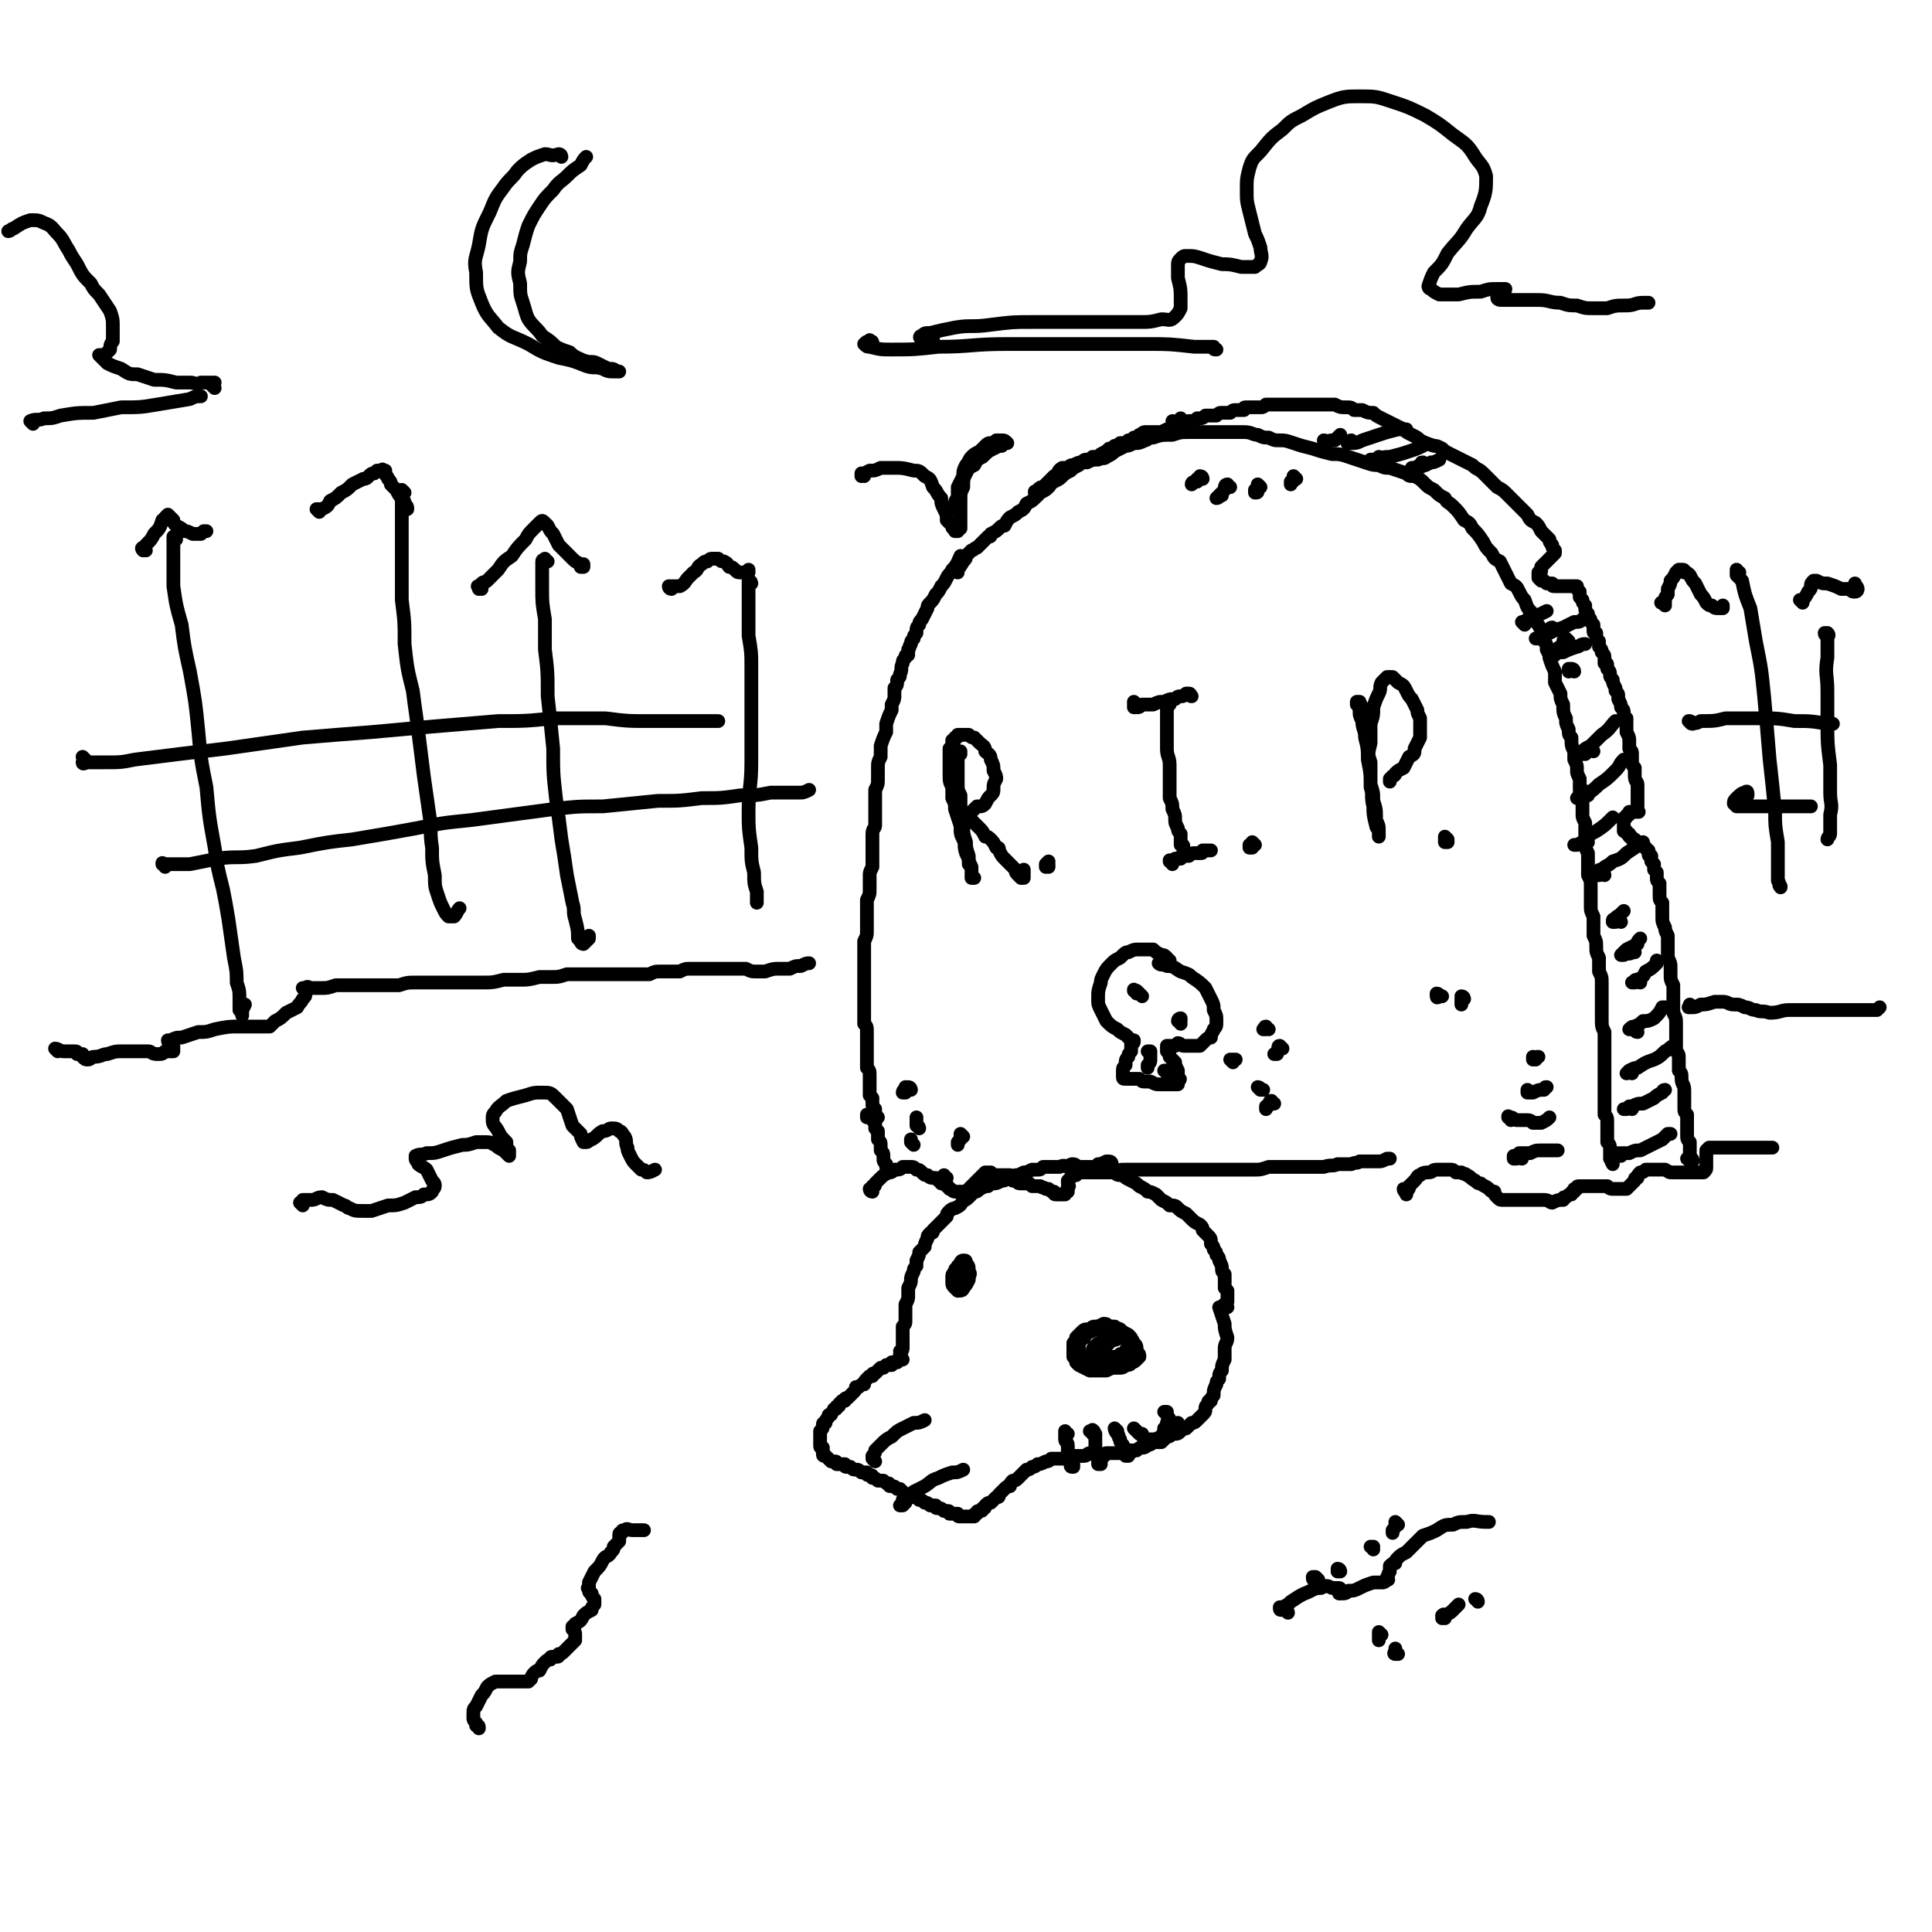 <svg viewBox='0 0 702 702' version='1.1' xmlns='http://www.w3.org/2000/svg' xmlns:xlink='http://www.w3.org/1999/xlink'><g fill='none' stroke='#000000' stroke-width='5' stroke-linecap='round' stroke-linejoin='round'><path d='M319,406c0,0 0,0 -1,-1 0,0 1,1 1,1 0,0 0,0 0,0 0,0 0,0 0,0 0,0 -1,0 -1,0 0,-1 1,0 1,0 0,0 0,0 0,0 0,0 0,0 0,0 0,0 0,0 0,0 -1,-1 -1,-1 -1,-1 0,0 0,0 0,-1 0,-1 0,-1 0,-1 -1,-1 -1,-1 -1,-2 0,-1 0,-1 0,-2 -1,-1 -1,-1 -1,-1 0,-1 0,-1 0,-2 0,-1 0,-1 0,-3 0,-1 0,-1 0,-2 0,-2 0,-2 -1,-3 0,-2 0,-2 0,-3 0,-2 0,-2 0,-4 0,-1 0,-1 0,-3 0,-1 0,-1 0,-3 0,-2 0,-2 -1,-3 0,-2 0,-2 0,-3 0,-2 0,-2 0,-4 0,-2 0,-2 0,-3 0,-2 0,-2 0,-4 0,-1 0,-1 0,-3 0,-1 0,-1 0,-3 0,-2 0,-2 0,-3 0,-2 0,-2 0,-4 0,-2 0,-2 0,-3 1,-2 1,-2 1,-4 0,-2 0,-2 0,-3 0,-2 0,-2 0,-4 0,-2 0,-2 0,-4 1,-2 1,-2 1,-4 0,-2 0,-2 0,-5 0,-1 0,-1 1,-3 0,-2 0,-2 0,-4 0,-2 0,-2 0,-4 0,-2 0,-2 0,-4 0,-2 1,-2 1,-3 0,-3 0,-3 0,-5 0,-2 0,-2 0,-4 0,-2 0,-2 0,-4 1,-2 1,-2 1,-4 0,-2 0,-2 0,-4 0,-2 0,-2 1,-4 0,-2 0,-2 0,-4 1,-3 1,-3 2,-5 0,-2 0,-2 0,-3 1,-3 1,-3 2,-5 0,-1 0,-1 0,-2 1,-2 1,-2 1,-3 0,-2 0,-2 0,-3 1,-1 1,-1 1,-3 1,-1 1,-1 1,-2 1,-2 0,-2 1,-4 0,-1 0,-1 1,-2 0,-1 0,-1 1,-1 0,-1 0,-1 0,-2 1,-1 0,-1 1,-2 0,-1 0,-1 1,-2 0,-1 0,-1 1,-2 0,-2 0,-2 1,-3 0,-1 0,-1 1,-2 1,-2 1,-2 2,-4 0,-1 0,-1 1,-2 1,-1 1,-1 2,-3 1,-1 1,-1 2,-3 1,-1 1,-1 2,-3 1,-2 1,-1 2,-3 2,-2 2,-3 3,-5 '/><path d='M348,208c0,0 0,-1 -1,-1 0,0 1,0 1,1 0,0 0,0 0,0 0,0 0,0 0,0 0,0 0,0 0,0 0,0 0,0 0,0 0,-1 0,-1 0,-1 0,0 0,0 0,0 0,0 0,0 0,-1 1,0 1,0 1,-1 1,0 0,0 1,-1 1,-1 1,-1 1,-2 1,-1 1,-1 2,-2 1,0 1,-1 2,-1 1,-1 1,-1 2,-2 1,-1 1,-1 2,-2 1,0 1,0 1,-1 2,-1 2,-1 3,-2 1,-1 1,-1 2,-1 1,-2 1,-2 2,-3 2,-1 2,-1 3,-2 2,-1 2,-1 3,-3 2,-1 2,-1 3,-2 1,-1 1,-1 2,-2 2,-1 2,-1 3,-2 1,-1 1,-2 2,-2 2,-1 2,-1 3,-2 1,-1 1,-1 3,-2 1,-1 1,-1 3,-2 1,-1 1,-1 3,-1 2,-1 2,-1 4,-1 2,-1 2,0 3,-1 2,-1 2,-1 3,-2 2,-1 2,-1 4,-2 1,0 1,0 3,-1 2,0 2,0 4,-1 1,0 1,-1 3,-1 3,-1 3,-1 7,-1 3,-1 3,-1 6,-1 4,0 4,0 8,0 3,0 3,0 7,0 2,0 3,0 5,0 3,0 3,1 5,1 2,1 2,1 4,1 2,1 2,1 4,1 2,0 2,0 5,1 3,1 3,1 7,2 3,1 3,1 7,2 3,0 3,0 6,1 3,1 3,1 6,2 3,1 3,1 5,1 2,1 2,1 4,1 3,1 3,1 6,2 1,1 1,1 3,1 2,1 2,1 4,3 1,1 1,1 3,2 2,2 2,2 4,3 1,2 1,1 3,3 2,2 2,2 4,5 2,1 2,1 3,3 2,2 2,2 4,5 1,2 1,2 3,4 1,2 1,2 3,3 1,2 1,2 2,4 1,2 1,2 2,4 2,1 2,1 3,3 1,2 1,2 2,3 1,3 1,3 3,5 0,1 1,1 1,3 1,1 1,1 2,3 1,2 1,2 1,4 1,1 1,1 1,3 1,2 1,2 1,3 1,3 1,3 2,5 0,2 0,2 0,4 1,2 1,2 2,4 0,2 0,2 1,4 0,3 0,3 1,5 0,2 0,2 1,4 0,2 0,2 1,3 0,3 0,3 1,5 0,1 0,1 0,3 1,2 1,2 1,4 0,1 0,1 1,3 0,2 0,2 0,4 0,2 1,2 1,4 0,2 0,2 0,5 0,1 0,1 1,3 0,2 0,2 0,4 0,2 0,2 0,3 0,2 0,2 1,4 0,2 0,2 0,4 0,2 0,2 0,4 1,2 1,2 1,4 0,2 0,2 0,3 0,2 0,2 0,4 0,2 0,2 1,4 0,2 0,2 0,3 0,2 0,2 0,4 1,2 1,2 1,4 0,2 0,2 1,4 0,3 0,3 0,5 1,2 1,2 1,4 0,2 0,2 0,4 0,3 0,3 0,5 0,2 0,2 0,4 0,3 0,3 1,5 0,3 0,3 0,5 0,3 0,3 0,6 0,2 0,2 0,5 0,2 0,2 0,4 0,2 0,2 0,3 0,1 0,1 0,2 0,3 0,3 0,5 1,1 1,1 1,3 0,2 0,2 0,3 0,2 0,2 0,4 1,1 1,1 1,3 0,1 0,1 0,2 0,1 0,1 1,3 0,0 0,0 0,0 0,0 0,0 0,0 0,0 0,0 0,0 0,-1 0,-1 -1,-2 0,-2 0,-2 0,-4 '/><path d='M377,180c-1,-1 -1,-1 -1,-1 0,-1 0,0 0,0 1,0 1,-1 1,-1 1,-1 1,-1 2,-1 1,-1 1,-1 2,-2 1,-1 1,-1 2,-2 2,-1 1,-2 3,-3 1,0 1,0 2,0 1,-1 1,-1 2,-1 2,-1 2,-1 3,-1 1,-1 1,-1 2,-1 1,0 1,0 2,-1 2,0 2,0 3,-1 2,-1 2,-1 3,-2 1,0 1,0 2,-1 1,0 1,0 2,-1 2,0 2,0 3,-1 1,0 1,0 2,-1 1,0 1,0 2,-1 1,0 1,-1 2,-1 2,0 2,0 3,0 1,0 1,0 2,0 1,0 1,0 3,-1 1,0 1,0 1,0 2,-1 2,-1 3,-1 2,-1 2,-1 4,-2 2,0 2,0 3,-1 2,0 2,0 3,-1 2,0 2,0 4,0 1,-1 1,-1 2,-1 1,0 1,0 2,0 0,0 0,0 1,0 1,-1 1,-1 2,-1 0,0 0,0 1,0 1,0 1,0 2,0 0,-1 0,-1 1,-1 1,0 1,0 2,0 1,0 1,0 1,0 1,0 1,0 2,0 1,0 1,0 2,-1 1,0 1,0 2,0 1,0 1,0 2,0 1,0 1,0 2,0 1,0 1,0 3,0 1,0 1,0 2,0 1,0 1,0 3,0 2,0 2,0 3,0 2,0 2,0 4,0 2,0 2,0 4,0 2,1 2,1 4,1 2,0 2,0 3,1 2,0 2,0 3,0 2,1 2,1 4,1 1,1 1,1 3,2 2,1 2,1 4,2 2,1 2,1 4,2 1,1 1,1 3,2 2,1 2,1 3,2 2,1 2,1 5,2 1,0 1,0 3,1 1,1 1,1 3,2 2,1 2,1 4,2 2,1 2,1 4,2 2,2 2,1 4,3 1,1 1,1 3,3 1,1 1,1 2,2 2,1 2,1 4,3 2,2 2,2 3,3 2,2 2,2 4,4 1,2 1,2 3,3 1,1 1,1 2,3 1,1 1,1 3,3 0,1 0,1 1,2 0,1 0,1 1,2 0,0 0,0 0,1 0,0 0,0 0,0 0,0 0,0 0,0 0,0 0,0 0,0 0,0 0,0 0,0 0,0 0,0 0,0 -1,1 -1,1 -1,1 -1,1 -1,1 -1,1 -1,1 -1,1 -1,1 -1,1 -1,1 -1,1 -1,1 -1,1 -1,1 0,1 0,1 0,1 0,1 0,1 -1,1 0,1 0,1 0,1 0,0 0,0 0,1 0,0 0,0 0,0 0,0 0,0 1,1 0,0 0,0 1,0 0,0 0,0 1,1 0,0 0,0 0,0 1,0 1,0 2,0 0,1 0,1 1,1 0,0 0,0 1,0 0,0 0,0 1,0 0,0 0,0 1,0 1,0 1,0 1,0 1,0 1,0 1,0 1,0 1,0 2,0 0,0 0,0 0,0 0,0 0,0 1,0 0,0 0,0 0,0 0,0 0,0 0,0 0,0 0,0 0,1 0,0 0,0 0,0 0,0 0,0 0,0 0,0 0,0 0,0 1,1 1,1 1,1 0,1 0,1 0,1 0,1 0,1 0,1 1,1 1,1 1,1 0,1 0,1 1,2 0,0 0,0 0,1 0,1 0,1 1,2 0,0 0,0 0,1 1,1 1,1 1,2 0,0 0,0 1,1 0,1 0,1 0,2 0,1 0,1 1,1 0,2 0,2 1,3 0,1 0,1 0,2 1,1 1,1 1,2 1,1 1,1 1,2 0,1 0,1 0,2 1,0 1,0 1,1 0,1 0,1 0,1 1,1 1,1 1,2 0,1 0,1 1,2 0,1 0,1 1,3 0,0 0,0 0,1 1,1 1,1 1,2 0,1 0,1 0,1 1,2 1,2 1,3 1,1 1,1 1,2 0,1 0,1 1,2 0,1 0,1 0,3 0,1 0,1 0,2 1,2 1,2 1,3 0,1 0,1 0,3 1,1 1,1 1,2 0,1 0,1 0,2 0,2 0,2 1,3 0,2 0,2 0,3 0,2 1,2 1,3 0,2 0,2 0,3 0,2 0,2 0,3 0,1 0,1 0,2 0,1 0,1 0,2 0,0 0,0 0,0 0,0 1,0 0,0 0,1 0,1 0,0 0,0 0,0 0,0 0,0 0,0 0,0 0,0 0,0 -1,0 0,0 0,0 -1,0 0,0 0,0 -1,0 0,1 0,1 0,1 -1,0 -1,0 -1,1 0,0 0,0 0,0 -1,0 -1,0 -1,1 0,0 0,0 0,0 0,1 0,1 0,1 0,1 0,1 0,2 0,0 0,0 0,0 0,1 0,1 0,1 1,0 1,0 1,0 0,1 0,1 1,1 0,1 0,1 0,1 1,0 1,0 1,1 1,0 1,0 1,0 1,1 1,1 1,1 1,0 1,0 1,1 0,0 0,0 1,0 0,0 0,0 1,1 0,0 0,0 0,0 0,1 1,1 1,1 0,1 0,1 0,1 0,1 0,1 1,1 0,1 0,1 0,1 0,1 0,1 0,1 1,1 1,1 1,1 0,1 0,1 0,2 1,1 1,1 1,1 0,1 0,1 0,2 0,1 0,1 1,2 0,1 0,1 0,3 0,1 0,1 0,1 0,2 0,2 1,3 0,1 0,1 0,2 0,2 0,2 0,3 0,2 0,2 1,4 0,1 0,1 1,3 0,2 0,2 0,4 0,2 0,2 0,4 1,2 1,2 1,4 0,1 0,1 0,2 0,2 0,2 1,4 0,1 0,1 0,3 0,1 0,1 0,3 0,2 0,2 0,4 1,2 1,2 1,4 0,1 0,1 0,3 0,2 0,2 0,4 0,1 0,1 0,3 1,1 1,1 1,3 0,2 0,2 0,4 1,1 1,1 1,3 0,2 1,2 1,4 0,2 0,2 0,3 0,2 0,2 0,4 0,1 0,1 1,2 0,2 0,2 0,4 0,1 0,1 0,3 0,2 0,2 1,3 0,2 0,2 0,3 0,1 0,1 0,3 1,0 1,0 1,1 0,0 0,0 -1,0 0,-1 0,-1 -1,-1 '/><path d='M316,406c0,0 -1,-1 -1,-1 0,0 0,0 0,1 0,0 0,0 0,0 0,0 0,0 0,0 0,-1 0,0 0,0 1,-1 1,-1 1,-1 0,0 0,0 0,0 0,0 0,0 0,0 0,0 0,0 0,0 0,0 1,0 1,0 0,0 0,0 0,1 0,0 0,0 0,0 0,1 0,1 0,1 1,1 1,1 1,1 0,1 0,1 0,2 0,0 0,0 1,1 0,1 0,1 0,2 0,0 0,0 0,1 1,1 1,1 1,2 0,1 0,1 0,2 1,1 1,1 1,2 0,1 0,1 0,1 0,1 0,1 1,2 0,0 0,0 0,0 0,1 0,1 0,1 0,0 0,0 0,0 0,0 0,-1 0,-1 '/><path d='M317,433c0,0 -1,-1 -1,-1 0,0 0,1 1,1 0,0 0,0 0,0 0,0 0,0 0,-1 0,0 0,0 0,-1 1,0 1,0 1,-1 1,-1 1,-1 2,-2 1,-1 1,-1 3,-2 1,0 1,0 2,-1 2,0 2,0 3,-1 1,0 1,0 3,0 1,0 1,0 2,1 1,0 1,0 2,1 1,1 1,1 2,1 1,1 1,1 3,1 1,1 1,1 1,1 2,1 2,1 3,2 1,0 0,0 1,1 1,0 1,1 2,1 1,0 1,0 2,0 1,0 1,0 2,0 1,-1 1,-1 1,-1 1,-1 1,-1 1,-1 0,0 0,0 0,0 0,0 0,0 0,0 1,-1 1,-1 1,-1 1,-1 1,-1 2,-2 1,-1 1,-1 2,-2 0,0 0,0 1,0 0,0 0,0 0,0 0,0 0,0 0,0 1,0 1,0 1,0 1,1 1,1 2,1 0,0 0,0 1,0 1,0 1,0 2,0 1,0 1,0 1,0 1,0 1,0 1,0 0,0 0,0 1,1 0,0 0,0 0,1 1,0 1,0 1,0 1,1 1,1 2,1 1,0 1,0 2,0 0,0 0,0 1,0 1,1 1,1 1,1 1,0 1,0 2,0 1,0 1,0 1,0 1,1 1,0 2,1 1,0 1,0 1,0 1,1 1,1 2,1 0,1 0,1 1,1 0,0 0,0 1,0 1,0 1,0 2,0 0,-1 0,-1 1,-1 0,-1 0,-1 0,-2 1,0 0,0 0,-1 0,0 0,0 0,-1 0,0 0,0 1,-1 0,0 0,0 1,-1 0,0 0,0 1,0 1,-1 1,-1 2,-1 0,0 0,0 1,-1 1,0 1,0 2,0 2,-1 2,-1 3,-2 1,0 1,0 3,-1 0,0 1,0 1,0 1,0 1,1 1,1 0,0 0,0 0,0 '/><path d='M394,426c0,0 -1,-1 -1,-1 0,0 0,1 1,1 1,0 1,0 3,0 2,0 2,0 4,0 2,0 2,0 4,0 2,-1 2,-1 4,-1 3,0 3,0 5,0 3,0 3,0 5,0 3,0 3,0 6,0 3,0 3,0 5,0 3,0 3,0 7,0 3,0 3,0 6,0 3,0 3,0 5,0 4,0 4,0 8,0 2,0 2,0 5,-1 3,0 3,0 7,0 3,0 3,0 7,0 3,0 3,0 6,0 3,-1 3,0 5,-1 3,0 3,0 5,0 2,-1 2,0 3,-1 1,0 1,0 2,0 2,0 2,0 3,0 1,0 1,0 2,0 1,0 1,0 3,-1 0,0 0,0 1,0 '/><path d='M511,433c0,0 0,-1 -1,-1 0,1 1,1 1,2 0,0 0,0 0,0 0,0 0,0 0,0 0,0 0,0 0,0 0,-1 0,-1 0,-1 1,-1 1,-1 1,-2 1,-1 1,-1 2,-2 1,-1 1,-2 2,-2 1,-1 2,-1 3,-1 2,0 1,-1 3,-1 1,0 1,0 3,0 1,0 1,0 2,0 1,0 1,0 2,1 1,0 1,0 2,0 1,1 1,0 2,1 2,1 1,1 3,2 1,1 1,1 2,1 1,1 2,1 3,2 1,1 1,1 2,1 0,1 0,1 1,2 1,1 1,1 2,1 1,0 1,0 3,0 2,0 2,0 4,0 2,0 2,0 4,0 2,0 2,0 4,0 2,0 2,1 3,1 2,-1 2,-1 4,-1 0,-1 0,-1 1,-1 1,-1 1,-1 2,-1 0,-1 0,-1 1,-1 0,0 0,0 0,-1 1,0 0,0 1,0 0,-1 0,-1 1,-1 1,0 1,0 2,0 1,0 1,0 3,0 1,0 1,0 3,0 1,0 1,0 2,0 1,1 1,1 3,1 0,0 0,0 1,0 1,0 1,0 2,0 1,0 1,0 1,0 1,-1 1,-1 2,-2 0,0 0,0 1,-1 0,-1 0,-1 1,-1 0,-1 0,-1 1,-2 1,0 1,0 2,-1 2,0 2,0 3,0 2,0 2,0 4,0 2,1 1,1 3,1 2,0 2,0 4,0 3,0 3,0 5,0 1,0 1,0 2,0 1,-1 1,-1 1,-2 0,-2 0,-2 0,-3 0,-1 0,-1 0,-3 0,0 0,0 1,-1 1,0 1,0 2,0 3,0 3,0 5,0 3,0 3,0 6,0 2,0 2,0 5,0 2,0 2,0 4,0 1,0 1,0 1,0 0,0 0,0 0,0 0,0 0,0 -1,0 '/><path d='M446,475c-1,0 -1,-1 -1,-1 -1,0 0,1 0,0 0,0 0,0 1,-1 0,0 0,0 0,0 0,-1 0,-1 0,-1 0,-1 0,-1 0,-2 0,0 0,0 0,-1 -1,-1 -1,-1 -1,-1 0,-1 0,-1 0,-3 0,-1 0,-1 0,-2 -1,-1 -1,-1 -1,-2 0,-1 0,-1 -1,-3 0,-1 0,-1 -1,-2 0,-1 0,-1 -1,-2 0,-1 0,-1 -1,-2 0,-2 0,-2 -1,-3 -1,-1 -1,-1 -2,-2 0,-1 0,-1 -1,-2 -2,-1 -2,-1 -3,-2 -1,-1 -1,-1 -2,-2 -2,-1 -2,-1 -3,-2 -1,-1 -1,-1 -3,-1 -1,-1 -1,-1 -3,-2 -1,-1 -1,-1 -2,-2 -2,-1 -2,-1 -3,-1 -1,-1 -1,-1 -3,-2 -1,-1 -1,-1 -3,-2 -2,-1 -2,-1 -3,-2 -2,0 -2,0 -3,-1 -1,0 -1,0 -2,-1 -1,0 -1,0 -3,0 0,0 0,0 -1,0 -2,-1 -2,-1 -3,-1 -1,0 -1,0 -3,0 -2,0 -2,-1 -3,-1 -1,0 -1,0 -2,1 -1,0 -1,-1 -3,0 0,0 0,0 -1,0 -1,0 -1,0 -2,0 -1,0 -1,0 -3,0 -1,1 -1,1 -2,1 -1,0 -1,0 -2,0 -2,1 -2,1 -3,1 -2,1 -2,1 -3,1 -1,1 -1,0 -3,1 -1,1 -1,1 -2,1 -2,1 -2,1 -3,1 -1,0 -1,0 -2,1 -1,0 -1,0 -3,1 -1,1 -1,1 -2,1 -1,1 -1,1 -2,2 -1,1 -1,1 -2,1 -1,2 -1,2 -3,3 0,0 -1,0 -2,1 -1,1 -1,1 -1,2 -1,1 -1,1 -2,2 -1,1 -1,1 -1,1 -1,1 -1,1 -2,2 0,1 0,1 -1,1 -1,1 -1,1 -1,2 -1,2 -1,2 -1,3 -1,1 -1,1 -2,2 0,1 0,1 -1,3 0,1 0,1 0,2 -1,1 -1,1 -1,2 -1,2 -1,2 -1,3 0,1 0,1 -1,3 0,1 0,1 0,3 0,1 0,1 -1,3 0,1 0,1 0,3 0,1 0,1 0,3 0,1 0,1 -1,2 0,1 0,1 0,2 0,1 0,1 0,2 0,1 0,1 0,2 0,1 0,1 0,2 0,1 -1,1 -1,1 0,1 1,1 0,1 0,1 0,1 0,1 0,0 0,0 0,1 0,0 0,0 1,0 0,0 0,0 0,0 0,0 0,0 0,0 0,0 0,0 0,0 -1,0 -1,0 -1,0 0,0 0,0 0,0 0,0 0,0 0,0 0,0 0,0 0,0 0,0 0,0 0,0 0,0 0,0 0,0 -1,0 -1,0 -1,1 0,0 0,0 0,0 -1,0 -1,0 -1,0 0,0 0,0 0,0 0,0 0,0 -1,0 0,0 0,0 0,0 0,0 0,0 0,1 -1,0 -1,0 -1,0 0,0 0,0 0,0 -1,0 -1,0 -1,0 0,0 0,0 -1,1 0,0 0,0 -1,0 0,0 0,0 -1,1 0,0 0,0 0,0 -1,1 -1,1 -1,1 -1,0 -1,0 -1,1 0,0 0,0 -1,0 0,0 0,0 -1,1 0,0 0,0 0,0 -1,1 -1,1 -1,2 -1,0 -1,0 -2,1 0,0 0,0 -1,0 0,1 0,1 -1,2 0,0 0,0 -1,1 0,0 0,0 -1,1 -1,0 -1,0 -1,1 -1,0 -1,0 -1,0 -1,1 -1,1 -1,1 0,1 0,1 -1,1 0,1 0,1 -1,1 0,1 -1,1 -1,2 -1,0 -1,0 -1,1 -1,1 -1,1 -1,2 -1,0 -1,0 -1,1 0,1 0,1 -1,2 0,1 0,1 0,1 0,1 0,1 0,2 0,0 0,0 0,1 0,1 0,1 0,1 0,1 0,1 1,1 0,1 0,1 0,2 0,1 0,1 1,1 0,0 0,0 1,1 0,0 0,0 1,1 0,0 0,0 1,0 1,0 1,0 1,1 1,0 1,0 1,0 1,0 1,0 2,0 0,1 0,1 1,1 0,0 0,0 1,0 1,1 1,1 2,1 1,0 1,0 2,1 1,0 1,0 2,0 0,1 0,1 1,1 1,0 1,0 1,1 1,0 1,0 2,1 1,0 1,0 2,0 1,1 1,1 2,1 0,1 0,1 1,1 1,0 1,0 2,1 0,0 0,0 1,0 1,1 1,1 1,1 1,1 1,1 3,1 0,1 0,1 1,1 1,0 1,0 2,1 1,0 1,0 2,1 1,0 1,0 2,1 1,0 1,0 2,0 0,1 0,1 1,1 1,0 1,0 2,1 0,0 0,0 1,0 1,0 1,0 1,1 1,0 1,0 2,0 0,0 0,0 1,0 0,1 0,1 1,1 0,0 0,0 1,0 0,0 0,0 1,0 0,0 0,0 0,0 1,0 1,0 2,0 0,0 0,0 1,0 0,-1 0,-1 1,-1 0,-1 0,-1 1,-1 1,0 1,0 1,-1 1,0 1,0 1,-1 1,-1 1,-1 2,-1 1,-1 1,-1 2,-2 1,0 1,0 1,-1 1,-1 1,-1 2,-2 1,-1 1,-1 2,-1 0,-1 0,-1 1,-2 1,0 1,0 2,-1 0,0 0,0 1,-1 1,-1 1,-1 2,-2 1,0 1,0 2,-1 1,0 1,0 2,-1 1,0 1,0 3,-1 1,0 1,0 2,-1 0,0 0,0 1,0 0,0 0,0 1,0 1,0 1,0 2,0 1,0 1,0 2,-1 1,0 1,0 2,0 1,0 1,0 2,0 1,0 1,0 2,0 1,0 1,-1 2,-1 0,0 0,0 1,0 1,1 1,1 2,1 1,0 1,0 2,0 1,0 0,-1 1,-1 1,0 1,0 2,0 1,0 1,0 2,0 1,0 1,0 2,-1 1,0 1,0 2,0 1,0 1,0 3,0 1,-1 1,-1 2,-1 1,0 1,0 2,-1 1,0 1,0 2,-1 1,0 1,0 3,0 1,-1 1,-1 2,-2 1,0 1,0 2,-1 2,0 2,0 3,-1 1,-1 1,-1 2,-1 1,-1 1,-1 2,-2 1,0 1,0 2,-1 0,0 0,0 1,-1 1,-1 1,-1 1,-1 1,-1 1,-1 1,-2 0,-1 0,-1 1,-2 0,-1 0,-1 1,-1 0,-1 0,-1 1,-2 0,-2 0,-2 1,-4 0,-1 0,-1 1,-2 0,-2 0,-2 1,-3 0,-2 0,-2 1,-4 0,-2 0,-2 0,-4 0,-2 1,-2 1,-4 -1,-3 -1,-3 -1,-5 -1,-3 -1,-3 -2,-6 '/><path d='M318,531c-1,-1 -1,-1 -1,-1 0,0 0,0 0,0 0,0 0,0 0,0 0,0 0,0 0,0 0,0 0,0 0,0 0,-1 0,-1 0,-1 1,-1 1,-1 1,-2 1,-1 1,-1 2,-2 2,-2 2,-2 4,-3 2,-2 2,-2 4,-3 2,-1 2,-1 4,-2 2,0 2,0 4,-1 '/><path d='M329,546c0,0 -1,-1 -1,-1 0,0 0,0 0,1 0,0 0,0 0,1 0,0 -1,0 -1,0 0,0 0,0 1,0 1,-1 1,-1 1,-2 2,-2 2,-2 3,-3 2,-1 2,-1 4,-2 3,-2 2,-2 5,-3 2,-1 2,-1 5,-2 2,0 2,0 4,-1 '/><path d='M409,486c0,0 0,-1 -1,-1 0,0 1,0 1,0 0,0 0,0 0,0 0,0 0,0 0,0 0,0 0,0 -1,0 0,-1 0,-1 -1,-1 -1,-1 -1,-1 -2,-2 -1,0 -1,0 -2,0 -1,-1 -1,-1 -2,-1 -2,1 -2,1 -3,1 -1,0 -1,0 -2,1 -2,0 -2,0 -3,1 -1,1 -1,1 -2,2 0,1 0,1 -1,2 0,1 0,1 0,2 0,1 0,1 0,3 1,1 1,1 1,2 1,1 1,1 1,1 2,1 2,1 4,2 1,0 1,0 2,0 2,0 2,0 4,0 2,-1 2,-1 4,-1 2,0 2,0 3,-1 1,0 2,0 2,-1 1,0 1,0 2,-1 1,-1 1,-1 1,-1 0,-1 0,-1 -1,-2 0,-2 0,-2 -1,-3 -1,-2 -1,-2 -2,-3 -2,-1 -2,-1 -3,-2 -2,-1 -2,0 -3,0 -3,-1 -3,-1 -5,0 -1,0 -1,0 -3,1 -1,0 -1,0 -2,2 -1,1 -2,1 -2,2 0,2 0,2 0,3 0,1 0,1 0,2 1,2 1,2 2,2 1,1 2,1 3,1 2,0 2,0 4,-1 3,0 3,0 5,-2 1,0 2,-1 3,-2 0,-1 1,-1 1,-2 0,-2 -1,-2 -1,-3 -1,-1 -2,-1 -3,-1 -1,0 -1,0 -3,1 -2,0 -2,0 -3,2 -1,0 -1,0 -2,1 -1,1 -1,1 -1,2 0,1 0,1 0,2 0,1 1,1 2,1 1,1 1,1 2,1 3,-1 3,-1 5,-2 2,0 2,0 3,-1 1,-1 2,-1 2,-2 1,-1 1,-2 0,-2 -1,-1 -1,-1 -3,-2 -2,0 -2,1 -4,1 -1,1 -1,1 -2,2 -1,0 -1,0 -2,1 0,1 0,1 0,2 1,0 1,1 1,1 1,0 2,0 3,0 1,0 1,0 2,0 1,0 1,0 1,-1 1,0 0,0 0,0 0,0 0,0 0,0 '/><path d='M349,461c0,0 -1,-1 -1,-1 0,0 1,0 1,0 0,0 0,0 0,0 -1,0 -1,0 -1,1 -1,0 -1,0 -1,1 -1,1 -1,1 -1,2 0,1 0,1 0,2 0,1 0,1 1,2 0,0 1,1 1,1 1,0 2,0 2,-1 1,-1 1,-1 2,-3 0,-2 1,-2 0,-3 0,-2 0,-2 -1,-3 0,-1 0,-1 -1,-1 -1,0 -1,1 -1,1 -1,1 -1,1 -1,3 0,1 0,1 0,2 1,1 1,1 2,1 '/><path d='M349,274c0,-1 0,-1 -1,-1 0,0 1,0 1,0 0,0 0,0 -1,0 0,0 0,0 0,0 1,0 1,0 1,0 0,0 0,0 0,0 0,0 -1,0 -1,0 0,1 0,1 0,1 0,1 0,1 0,3 0,2 0,2 0,4 0,2 0,2 0,4 0,2 0,2 1,4 0,3 0,3 0,6 0,2 0,2 1,5 0,3 0,3 1,6 0,2 0,2 1,5 0,2 0,2 1,4 0,2 0,2 0,3 0,0 0,0 0,1 0,0 0,0 0,0 1,0 1,0 1,0 0,0 -1,0 -1,0 0,-1 0,-2 0,-3 0,-1 0,-1 -1,-2 0,-2 0,-2 -1,-4 -1,-3 0,-3 -1,-5 -1,-2 -1,-2 -1,-5 -1,-3 -1,-3 -2,-6 0,-2 0,-2 -1,-4 0,-2 0,-2 0,-4 -1,-2 -1,-2 -1,-5 0,-2 0,-2 0,-4 0,-1 0,-1 0,-3 0,-1 0,-1 0,-2 1,-1 1,-1 1,-1 0,-1 0,-1 0,-2 1,0 1,0 1,-1 1,0 1,0 1,-1 1,0 1,0 2,0 1,0 1,0 2,0 1,1 1,1 2,1 1,1 1,1 2,2 1,1 2,1 2,3 1,1 2,1 2,3 1,2 1,2 1,4 1,2 1,2 1,3 -1,2 -1,2 -1,3 0,2 0,2 -1,3 -1,1 -1,1 -2,3 -1,1 -1,1 -3,1 -1,1 -1,1 -2,2 0,0 0,0 -1,1 0,0 0,0 0,0 -1,0 -1,0 -1,0 0,0 0,0 0,0 0,1 0,1 0,1 1,0 1,0 2,1 0,0 0,0 1,1 1,1 1,1 2,2 1,1 1,1 2,3 1,0 1,0 2,1 1,1 1,1 2,3 1,0 1,0 1,1 1,2 1,2 2,3 1,1 1,1 2,2 1,1 1,1 2,2 0,1 0,1 1,2 0,0 0,0 0,0 1,1 1,1 1,1 0,0 0,0 0,0 0,0 0,0 1,0 0,0 0,0 0,-1 0,0 0,0 0,0 0,-1 0,-1 0,-2 '/><path d='M381,315c0,-1 -1,-1 -1,-1 0,0 0,0 0,0 0,1 0,1 0,1 0,0 0,0 0,0 0,0 0,0 0,0 0,0 0,0 0,0 0,0 0,0 0,0 0,0 0,0 0,0 0,0 0,0 0,0 0,0 0,0 0,0 1,0 1,0 1,0 0,0 0,0 0,-1 0,0 0,0 0,0 0,0 0,0 0,0 0,0 0,0 0,0 0,0 0,0 -1,0 0,0 0,0 0,0 1,-1 1,-1 1,-1 '/><path d='M413,256c0,0 -1,-1 -1,-1 0,0 0,0 0,1 0,0 0,0 0,1 0,0 0,0 0,0 0,0 0,0 0,0 0,0 0,0 1,0 1,0 1,0 2,-1 2,0 2,0 4,0 2,-1 2,-1 4,-1 2,-1 2,-1 4,-1 1,-1 1,-1 2,-1 1,0 1,0 2,-1 1,0 1,0 1,0 1,0 0,1 1,1 0,0 0,0 0,0 '/><path d='M425,256c0,0 -1,-1 -1,-1 0,0 0,1 0,1 0,0 0,0 0,0 0,1 0,1 0,2 0,1 0,1 0,1 0,2 0,2 0,3 0,2 0,2 0,4 0,3 0,3 0,6 0,3 1,3 1,6 0,3 0,3 0,6 0,3 0,3 0,6 1,2 1,2 1,4 1,2 1,2 1,4 0,1 0,1 1,3 0,1 0,1 1,2 0,1 0,1 0,2 0,1 0,1 0,2 1,0 1,0 1,1 0,0 0,0 0,0 '/><path d='M426,314c0,-1 -1,-1 -1,-1 0,-1 0,0 0,0 0,0 0,0 0,0 0,0 0,0 1,0 0,0 0,0 1,-1 1,0 1,0 2,0 0,-1 0,-1 1,-1 1,0 1,0 2,0 1,-1 1,-1 2,-1 1,0 1,0 2,0 1,0 1,0 1,-1 1,0 1,0 1,0 1,0 1,0 1,0 0,0 0,0 0,0 0,0 0,0 1,0 0,0 0,0 0,0 '/><path d='M456,307c0,0 -1,-1 -1,-1 0,0 0,0 0,1 0,0 0,0 0,0 0,0 0,0 0,0 -1,0 -1,0 -1,0 0,0 0,0 0,0 0,0 0,0 0,0 0,0 0,0 0,1 0,0 0,0 1,0 0,0 0,0 0,0 '/><path d='M495,257c0,0 -1,-1 -1,-1 0,0 1,0 0,0 0,0 0,0 0,-1 0,0 0,0 -1,0 0,0 0,0 0,1 1,1 1,1 1,2 0,2 0,2 1,4 0,3 1,3 1,6 1,4 1,4 1,8 1,5 1,5 1,10 1,3 0,3 1,7 0,3 0,3 1,7 0,1 1,1 1,2 0,1 0,1 0,2 0,0 0,0 0,0 0,-1 0,-1 0,-2 0,-2 0,-2 -1,-4 0,-4 0,-4 -1,-7 0,-3 0,-3 -1,-6 0,-4 0,-4 0,-8 -1,-3 -1,-3 0,-7 0,-3 0,-3 0,-7 1,-3 1,-3 1,-6 1,-3 1,-3 2,-5 1,-2 0,-2 1,-4 1,-1 1,-1 2,-2 1,0 1,0 2,0 1,1 1,1 2,2 2,1 2,1 3,3 1,2 1,2 2,3 1,2 1,2 2,4 0,1 0,1 1,3 0,2 0,2 0,4 0,1 0,2 0,3 -1,2 -1,2 -2,4 0,2 0,2 -2,3 -1,2 -1,2 -2,4 -2,1 -2,1 -3,2 0,1 -1,1 -1,1 -1,1 -1,1 -1,1 0,0 0,0 0,0 0,0 0,0 0,1 0,0 0,0 0,0 '/><path d='M526,305c0,0 -1,-1 -1,-1 0,0 0,0 0,1 1,0 0,0 0,0 0,0 0,0 0,0 0,0 0,0 0,1 0,0 0,0 0,0 0,0 1,0 1,0 0,0 0,0 0,0 0,0 0,0 0,-1 0,0 0,0 0,0 0,0 0,0 0,0 0,1 0,1 0,1 0,0 0,0 0,0 '/><path d='M174,628c0,-1 0,-1 -1,-1 0,0 0,0 0,0 0,0 0,-1 0,-1 -1,-1 -1,-1 -1,-2 0,0 0,0 0,-1 0,-2 0,-2 1,-3 1,-2 1,-2 2,-4 1,-1 1,-1 2,-3 1,-1 1,-1 3,-2 1,0 1,0 3,0 1,0 1,0 3,0 1,0 1,0 2,0 1,0 1,0 2,0 1,0 1,0 2,0 0,0 0,0 1,-1 0,0 0,-1 1,-2 1,-1 1,-1 2,-1 1,-2 1,-2 2,-3 1,-1 1,-1 2,-1 0,-1 0,-1 1,-1 1,0 1,0 1,0 1,0 1,0 1,-1 1,0 1,0 2,-1 1,-1 1,-1 2,-2 1,-1 1,-1 2,-2 0,-1 0,-1 0,-2 0,-1 0,-1 -1,-2 0,0 0,0 0,0 0,-1 0,-1 0,-1 0,0 0,0 0,0 1,0 1,0 1,-1 2,-1 2,-1 3,-3 1,-1 1,-1 3,-2 0,-1 0,-1 1,-2 0,-1 0,-1 0,-2 -1,-1 -1,-1 -1,-2 0,0 -1,0 -1,-1 0,-1 -1,-1 0,-1 0,-1 0,-1 0,-2 1,-2 1,-2 2,-4 2,-2 2,-2 3,-4 1,-2 2,-1 3,-3 1,-1 1,-1 1,-2 1,-1 1,-1 2,-2 0,-1 0,-1 0,-2 0,-1 0,-1 1,-1 0,-1 0,-1 1,-1 1,-1 1,0 3,0 2,0 2,0 4,0 '/><path d='M468,586c0,0 0,-1 -1,-1 0,0 0,0 -1,0 0,0 0,0 0,0 -1,0 -1,0 -1,-1 1,0 1,0 1,0 2,-1 2,-1 3,-2 3,-2 3,-2 5,-3 3,-1 3,-2 6,-2 2,-1 2,-1 4,0 1,0 1,0 2,0 1,0 1,0 1,1 0,0 0,0 0,1 0,0 -1,0 0,0 0,0 0,0 0,0 2,0 2,0 3,-1 2,0 2,0 4,-1 2,-1 2,-1 5,-2 2,0 2,0 3,0 1,0 1,0 2,-1 0,0 0,0 0,0 1,0 0,0 0,-1 1,-1 0,-1 1,-2 0,-1 0,-1 0,-2 1,-1 1,-1 2,-1 0,-1 0,-1 1,-2 1,-1 1,-1 3,-2 1,-1 1,-1 3,-3 1,-1 1,-1 3,-3 3,-1 3,-1 5,-2 3,-2 3,-2 6,-2 2,-1 2,-1 5,-1 3,-1 3,0 7,0 0,0 0,0 1,0 '/><path d='M388,521c0,0 -1,0 -1,-1 0,0 0,1 0,1 0,1 0,1 0,2 0,1 1,1 1,2 0,2 0,2 0,3 0,1 0,1 1,3 0,1 0,1 0,1 0,1 0,1 1,1 0,0 0,-1 0,-1 '/><path d='M397,521c0,-1 -1,-1 -1,-1 0,0 0,0 0,0 1,0 1,-1 1,0 1,0 0,0 1,1 0,2 0,2 0,3 0,1 0,1 0,3 1,2 1,2 1,3 0,1 0,1 0,2 0,0 0,0 1,0 0,0 0,0 0,-1 '/><path d='M406,520c0,0 -1,-1 -1,-1 0,0 0,1 1,2 1,1 0,1 1,2 0,1 0,1 1,2 0,1 1,1 1,2 0,1 0,1 0,2 0,0 1,0 1,0 0,0 0,0 0,-1 1,0 1,0 1,-1 '/><path d='M413,520c0,0 -1,-1 -1,-1 0,0 0,0 1,1 0,0 0,0 1,1 0,0 0,0 1,0 0,1 0,1 1,2 1,0 1,0 2,0 1,0 1,0 2,0 1,-1 1,0 2,-1 1,-2 1,-2 1,-3 1,-1 1,-1 1,-2 '/><path d='M424,514c0,0 0,-1 -1,-1 0,0 1,0 1,0 0,1 0,1 0,1 0,1 1,1 1,2 0,1 0,1 1,1 0,1 1,1 1,1 1,0 1,-1 1,-1 '/><path d='M589,420c0,0 0,-1 -1,-1 0,0 1,1 1,1 -1,0 -1,0 -1,0 0,0 0,0 0,0 0,-1 0,0 0,0 1,-1 1,-1 1,-1 1,0 1,0 3,0 2,-1 2,-1 4,-1 2,-1 2,-1 4,-2 2,-1 2,-1 4,-2 1,-1 1,-1 2,-2 1,0 1,0 1,0 '/><path d='M593,403c0,0 0,0 -1,-1 0,0 0,1 -1,1 0,0 0,0 0,0 0,0 -1,0 -1,0 1,0 1,0 1,0 1,-1 1,-1 2,-1 2,-1 2,-1 4,-1 2,-1 2,-1 4,-2 1,-1 1,-1 3,-2 0,0 0,-1 1,-1 '/><path d='M593,390c0,0 -1,-1 -1,-1 0,0 0,0 0,0 0,1 -1,1 -1,1 1,-1 1,-1 1,-1 2,-1 2,-1 3,-1 3,-2 3,-2 6,-3 2,-1 2,-1 4,-3 2,-1 1,-1 3,-2 '/><path d='M595,375c-1,0 -1,-1 -1,-1 -1,0 0,0 -1,0 0,0 0,0 -1,0 0,0 0,0 0,0 1,-1 1,-1 2,-1 2,-1 2,-1 3,-2 2,0 2,0 4,-1 2,-2 2,-2 3,-4 1,0 1,0 1,0 '/><path d='M596,357c0,0 -1,0 -1,-1 0,0 0,1 -1,1 0,0 0,0 -1,0 0,0 0,0 0,0 0,0 0,0 1,0 0,-1 0,-1 1,-1 2,-1 2,-1 3,-3 2,-1 2,-1 4,-3 0,-1 0,-1 0,-1 '/><path d='M594,346c-1,0 -1,0 -1,-1 -1,0 0,1 0,1 -1,1 -1,0 -3,1 0,0 -1,0 -1,0 0,0 0,0 0,0 1,-1 1,-1 2,-2 2,-1 2,-1 4,-2 0,-1 0,-1 1,-2 '/><path d='M589,335c0,0 -1,0 -1,-1 0,0 -1,1 -1,1 0,0 -1,0 -1,0 0,-1 0,-1 1,-1 0,-1 1,-1 2,-2 0,0 0,0 1,-1 '/><path d='M583,318c0,0 0,-1 -1,-1 -1,0 -1,0 -1,1 -1,0 -1,0 -1,0 0,0 0,-1 0,-1 1,-1 1,-1 2,-1 2,-2 2,-1 4,-3 3,-1 3,-1 5,-3 3,-2 3,-2 6,-4 '/><path d='M577,306c0,0 0,0 -1,-1 0,0 1,1 1,1 -1,0 -2,0 -4,1 0,0 -1,0 -1,0 0,0 1,0 1,0 2,-1 2,-1 3,-2 2,-2 2,-2 4,-3 3,-2 3,-2 6,-5 '/><path d='M577,289c0,-1 -1,-1 -1,-1 0,-1 1,0 0,0 0,1 -1,0 -2,1 0,0 -1,1 -1,1 0,0 1,0 1,0 1,0 1,-1 2,-1 3,-2 3,-2 5,-4 3,-2 3,-2 6,-5 2,-2 1,-2 3,-4 '/><path d='M579,273c-1,0 -1,-1 -1,-1 -1,0 -1,1 -2,2 -1,0 -1,0 -2,0 0,0 -1,1 0,0 0,0 0,0 1,-1 1,-1 1,-1 3,-2 2,-2 2,-2 4,-4 3,-2 3,-3 5,-5 '/><path d='M482,161c0,0 0,-1 -1,-1 0,0 1,1 1,1 1,-1 1,-1 3,-1 1,-1 1,-1 2,-2 '/><path d='M492,161c-1,0 -1,-1 -1,-1 -1,0 0,1 -1,1 0,0 0,0 0,0 -1,0 0,0 0,0 3,0 3,0 5,-1 3,-1 3,-1 6,-2 3,-1 3,-1 7,-2 1,0 1,0 3,0 '/><path d='M502,167c0,-1 -1,-1 -1,-1 0,0 0,0 0,0 -1,1 -1,1 -2,1 -1,0 -1,0 -1,0 1,0 1,0 2,0 3,-1 3,-1 5,-1 4,-1 4,-1 7,-2 3,-1 3,-1 5,-2 '/><path d='M518,169c-1,0 -1,-1 -1,-1 -1,0 0,0 0,1 -1,0 -1,0 -3,1 0,0 -1,0 -1,1 0,0 0,0 0,-1 1,0 1,0 2,0 3,-1 3,-1 5,-2 1,0 1,0 3,-1 '/><path d='M554,227c0,0 -1,-1 -1,-1 0,0 0,0 0,0 1,0 1,0 2,-1 1,-1 1,-1 3,-1 2,-1 2,-1 4,-2 '/><path d='M565,229c-1,-1 -1,-1 -1,-1 -1,0 -1,1 -1,1 -2,1 -2,1 -3,2 -1,0 -1,1 -2,1 0,0 1,0 1,0 2,-1 2,-1 4,-2 2,-1 2,-1 5,-2 2,-1 2,-1 4,-2 2,0 2,0 3,-1 0,0 0,0 0,0 '/><path d='M570,233c0,0 -1,-1 -1,-1 -1,0 -1,1 -1,2 -2,2 -2,1 -3,3 0,0 -1,0 -1,1 0,0 0,0 1,0 1,-1 1,-1 3,-1 2,-1 2,-1 5,-2 1,0 1,-1 3,-1 '/><path d='M572,244c0,-1 -1,-1 -1,-1 -1,0 0,0 -1,1 0,0 0,0 0,-1 '/><path d='M553,421c0,0 0,-1 -1,-1 0,0 0,1 -1,1 0,0 0,0 -1,0 0,-1 0,-1 0,-1 0,0 0,0 0,0 1,0 1,0 2,-1 2,0 2,0 4,0 2,-1 2,-1 4,-1 2,0 2,0 4,0 1,0 1,0 2,0 0,0 0,0 0,0 '/><path d='M549,407c0,-1 -1,-1 -1,-1 0,-1 0,0 0,0 0,0 0,0 0,0 0,0 0,0 1,0 1,0 1,1 2,1 2,0 2,0 3,0 2,0 2,0 3,1 2,0 2,0 3,0 2,-1 2,-1 3,-2 '/><path d='M556,397c0,0 -1,-1 -1,-1 0,0 0,0 0,0 0,0 0,0 0,0 0,0 0,0 0,1 1,0 1,0 2,0 2,-1 2,-1 4,-1 1,-1 0,-1 1,-1 '/><path d='M558,385c0,0 -1,-1 -1,-1 0,0 0,0 0,1 0,0 0,0 0,0 1,-1 1,-1 2,-1 0,0 0,0 0,0 '/><path d='M448,386c0,0 -1,-1 -1,-1 0,0 1,0 1,0 0,0 0,1 0,1 0,0 -1,-1 0,-1 0,0 0,0 0,0 0,0 0,0 1,0 '/><path d='M461,374c-1,0 -1,-1 -1,-1 -1,0 0,1 0,1 0,0 -1,0 -1,0 0,0 0,0 1,0 0,0 0,0 0,0 '/><path d='M466,381c0,0 -1,-1 -1,-1 -1,0 0,1 -1,2 0,0 0,0 0,1 -1,0 -1,0 -1,0 '/><path d='M458,396c0,0 0,-1 -1,-1 0,0 1,1 1,1 0,0 0,0 0,0 0,0 0,0 1,0 0,0 0,0 0,0 '/><path d='M463,401c-1,0 -1,-1 -1,-1 -1,0 0,0 -1,1 0,1 0,1 -1,1 0,1 0,1 0,1 '/><path d='M350,413c0,0 -1,-1 -1,-1 0,0 0,1 0,2 0,0 0,0 -1,1 0,0 0,0 0,1 0,0 0,0 0,0 '/><path d='M344,428c-1,0 -1,-1 -1,-1 -1,1 0,1 -1,2 0,1 0,1 0,1 0,0 0,0 0,0 0,0 0,0 0,0 '/><path d='M332,416c0,0 -1,-1 -1,-1 0,0 0,0 0,0 0,0 0,0 0,0 0,0 0,0 0,0 0,-1 0,-1 0,-1 '/><path d='M334,410c0,0 0,-1 -1,-1 0,0 0,0 0,0 0,0 0,0 0,0 0,-1 0,-1 0,-2 0,0 0,0 0,-1 '/><path d='M331,396c0,0 0,-1 -1,-1 -1,0 0,1 -1,2 0,0 -1,0 -1,0 0,-1 1,-1 1,-2 '/><path d='M427,154c0,0 0,-1 -1,-1 0,0 1,0 1,1 0,0 0,0 0,0 0,-1 0,-1 1,-1 0,0 0,0 1,-1 '/><path d='M437,174c0,0 0,-1 -1,-1 0,0 0,1 -1,1 0,1 0,1 -1,1 -1,1 -1,1 -1,1 0,-1 1,-1 2,-1 0,0 0,0 0,0 '/><path d='M447,177c-1,0 -1,-1 -1,-1 -1,0 -1,1 -1,2 -1,1 -1,1 -2,2 0,0 -1,1 -1,1 1,0 1,-1 2,-1 '/><path d='M458,177c0,0 -1,-1 -1,-1 0,0 0,1 0,2 -1,0 -1,0 -1,0 0,1 0,1 0,1 1,0 1,0 1,-1 '/><path d='M471,174c0,0 -1,-1 -1,-1 0,0 0,1 0,1 0,1 0,1 -1,1 0,1 0,1 0,1 0,0 0,0 0,0 '/><path d='M523,362c0,0 0,-1 -1,-1 0,0 0,1 0,1 0,0 0,0 0,0 0,1 1,0 1,0 0,0 0,0 1,0 '/><path d='M532,363c0,0 0,-1 -1,-1 0,0 1,1 0,1 0,1 0,0 0,1 0,0 0,0 0,0 0,0 0,0 0,1 '/><path d='M479,574c-1,-1 -1,-1 -1,-1 -1,0 0,0 0,0 0,0 -1,0 -1,0 0,1 0,1 1,1 0,1 0,0 0,0 '/><path d='M487,571c0,0 0,-1 -1,-1 0,0 1,1 1,1 0,0 -1,0 -1,0 0,0 0,0 1,0 0,0 0,0 0,0 '/><path d='M499,563c0,0 0,-1 -1,-1 0,0 1,0 1,0 0,0 0,0 0,0 '/><path d='M508,554c0,0 -1,-1 -1,-1 0,0 0,1 0,1 0,1 0,1 -1,2 0,0 0,1 0,1 '/><path d='M502,594c0,0 -1,-1 -1,-1 0,0 0,1 0,1 0,1 0,1 0,1 0,1 0,1 0,1 0,0 0,0 0,0 '/><path d='M508,601c0,0 -1,-1 -1,-1 0,0 -1,1 0,1 0,-1 0,-1 0,-2 '/><path d='M525,588c0,-1 0,-2 -1,-1 0,0 0,0 0,1 1,0 1,-1 1,-1 2,-1 2,-1 3,-2 1,-1 1,-1 2,-2 '/><path d='M537,582c0,0 0,-1 -1,-1 0,0 1,0 1,1 '/><path d='M21,382c0,0 -1,-1 -1,-1 1,0 2,1 3,1 2,0 2,0 4,0 1,0 1,0 1,1 1,0 1,0 2,0 0,1 0,1 0,1 1,1 1,1 2,1 1,0 1,-1 2,-1 3,0 3,-1 5,-1 3,-1 3,-1 5,-1 2,0 2,0 5,0 2,0 2,0 5,0 1,0 1,1 3,1 2,0 2,0 3,-1 2,0 2,0 3,0 0,-1 0,-1 0,-1 0,-1 0,-1 0,-1 0,-1 -1,-1 -1,-1 0,0 -1,0 -1,-1 0,0 0,0 1,0 2,-1 2,-1 4,-1 3,-1 3,-1 6,-2 3,0 3,0 6,-1 5,-1 5,-1 9,-1 3,0 3,0 6,0 2,0 2,0 3,0 1,0 1,0 2,0 0,0 0,0 0,0 0,0 0,0 1,-1 0,0 0,0 1,-1 2,-1 2,-1 4,-3 2,-1 2,-1 4,-2 1,-2 1,-1 2,-3 1,-1 1,-1 1,-2 0,-1 0,-1 0,-2 0,0 -1,0 -1,0 0,0 1,0 1,0 1,-1 1,0 2,0 2,0 2,0 4,0 2,0 2,0 5,-1 3,0 3,0 7,0 3,0 3,0 7,0 4,0 4,0 9,0 3,-1 3,-1 7,-1 4,0 4,0 9,0 4,0 4,0 8,0 3,0 3,0 7,0 3,0 3,0 7,-1 3,0 3,0 6,0 3,0 3,0 7,-1 2,0 2,0 4,0 3,0 3,0 6,-1 2,0 2,0 4,0 2,0 2,0 5,0 3,0 3,0 5,0 3,0 3,0 6,0 1,0 1,0 3,0 2,0 2,0 4,0 1,0 1,0 3,0 2,-1 2,-1 4,-1 1,0 1,0 3,0 2,0 2,0 4,0 2,-1 2,-1 4,-1 2,0 2,0 3,0 2,0 2,0 4,0 1,0 1,0 2,0 1,0 1,0 2,0 2,0 2,0 3,0 1,0 1,0 3,0 2,0 2,0 3,0 2,1 2,1 4,1 2,0 2,0 3,0 3,-1 3,-1 5,-1 2,0 2,0 4,0 2,-1 2,-1 4,-1 2,-1 2,-1 3,-1 '/><path d='M615,366c0,0 -1,-1 -1,-1 0,0 0,1 0,1 0,0 -1,0 0,0 0,0 0,0 1,0 1,0 1,0 3,-1 2,0 2,0 5,-1 2,0 2,0 3,0 2,0 2,1 4,1 2,0 2,0 4,1 2,0 2,1 4,1 2,1 2,0 5,1 4,0 4,-1 7,-1 4,0 4,0 8,0 3,0 3,0 5,0 3,0 3,0 6,0 2,0 2,0 4,0 2,0 2,0 4,0 1,0 1,0 2,0 2,0 2,0 3,0 0,0 0,0 1,-1 '/><path d='M147,179c0,0 -1,-1 -1,-1 0,0 0,0 0,0 0,0 0,0 0,0 0,1 0,1 0,1 0,2 0,2 0,4 0,4 0,4 0,9 0,5 0,5 0,11 0,7 0,7 0,15 1,8 1,8 1,16 1,9 1,9 3,17 1,8 1,7 2,15 1,8 1,8 2,16 1,7 1,7 2,14 1,6 0,6 1,12 0,5 0,5 1,10 0,4 0,4 1,7 1,3 1,3 2,5 1,2 1,2 2,3 0,0 1,0 2,0 1,-1 1,-2 2,-3 '/><path d='M199,204c-1,0 -1,-1 -1,-1 0,0 0,0 0,0 0,1 -1,0 -1,1 0,1 0,1 0,3 0,3 0,3 0,7 0,5 0,5 1,11 0,5 0,5 0,11 1,8 1,8 1,17 1,9 1,9 2,19 0,9 0,9 1,18 1,7 1,7 2,15 1,6 1,6 2,13 1,5 1,5 2,10 1,3 0,3 1,6 1,4 1,4 1,7 1,1 1,1 1,1 0,1 1,1 1,1 1,-1 1,-1 2,-2 0,0 0,0 0,-1 '/><path d='M273,212c0,0 0,-1 -1,-1 0,0 0,0 0,0 0,2 0,2 0,3 0,4 0,4 0,7 0,5 0,5 0,10 1,6 1,6 1,11 0,10 0,10 0,20 0,8 0,8 0,15 0,9 -1,9 -1,18 0,6 0,6 1,13 0,5 0,5 1,9 0,4 0,4 1,7 0,1 0,1 0,3 0,0 0,0 0,1 0,0 0,0 0,-1 '/><path d='M64,196c0,0 -1,-1 -1,-1 0,1 0,2 0,3 0,3 0,3 0,6 0,4 0,4 0,9 1,7 1,7 3,14 1,8 1,8 3,17 2,11 2,11 3,21 1,11 1,11 3,21 1,11 1,11 3,22 1,7 1,7 3,15 1,5 1,5 2,11 1,7 1,7 2,14 1,5 1,5 1,9 1,3 1,3 1,6 0,2 0,2 0,4 1,1 1,2 1,2 0,0 0,-1 0,-1 0,-1 0,-1 1,-3 '/><path d='M31,276c0,0 -1,-1 -1,-1 0,0 1,1 1,1 0,0 -1,1 -1,1 0,1 1,0 2,0 3,0 3,0 6,0 6,0 6,0 11,-1 8,-1 8,-1 16,-2 8,-1 9,-1 17,-2 14,-2 14,-2 28,-4 12,-1 12,-1 25,-2 11,-1 11,-1 22,-2 12,-1 12,-1 24,-2 10,0 10,0 20,-1 9,0 9,0 19,0 8,1 8,1 16,1 7,0 7,0 13,0 4,0 4,0 8,0 2,0 2,0 4,0 '/><path d='M60,315c0,-1 -1,-1 -1,-1 0,-1 0,0 0,0 2,0 2,0 4,0 3,0 3,0 6,0 5,-1 5,-1 10,-2 7,-1 7,0 14,-1 8,-2 8,-2 16,-3 10,-2 10,-2 19,-3 12,-2 12,-2 23,-4 10,-2 10,-2 20,-3 15,-2 15,-2 30,-4 9,-1 9,-1 18,-1 10,-1 10,-1 20,-2 8,0 8,0 16,-1 7,0 7,0 14,-1 6,0 6,0 11,-1 3,0 3,0 6,0 1,0 1,0 3,0 0,0 0,0 1,0 2,0 2,0 4,-1 '/><path d='M615,263c-1,0 -1,-1 -1,-1 -1,0 0,0 0,0 2,1 2,1 4,0 5,0 5,0 9,-1 6,0 6,0 12,0 7,0 7,0 13,1 6,0 6,0 12,1 1,0 1,0 2,0 '/><path d='M635,289c0,-1 0,-2 -1,-1 -1,0 -2,1 -3,2 -1,1 -1,1 -1,2 0,0 1,1 1,1 2,0 2,0 5,0 3,0 3,0 7,0 4,0 4,0 7,0 4,0 4,0 7,0 1,0 1,0 1,0 '/><path d='M632,208c0,0 -1,0 -1,-1 0,0 0,1 0,1 0,0 0,0 0,1 1,1 1,1 2,2 1,5 1,5 3,10 1,6 1,6 2,12 2,10 2,10 3,20 1,11 1,11 2,23 1,9 1,9 2,19 0,5 0,5 1,11 0,4 0,4 0,9 0,3 0,3 0,5 1,1 0,2 1,2 0,1 0,0 0,0 '/><path d='M664,231c0,0 -1,0 -1,-1 0,0 1,0 1,0 0,0 0,0 0,0 1,1 0,1 0,2 0,3 0,3 0,7 -1,6 0,6 0,12 0,5 0,5 0,11 0,8 0,8 1,16 0,5 0,5 0,10 0,4 1,4 0,8 0,3 0,3 0,7 0,1 -1,1 -1,2 '/><path d='M53,200c-1,0 -1,-1 -1,-1 -1,0 0,1 0,1 0,0 0,0 0,0 1,-1 1,-1 1,-2 2,-2 2,-2 3,-4 2,-2 2,-2 3,-5 1,0 1,-1 1,-1 1,-1 1,-1 1,-1 1,1 1,1 2,2 0,1 0,1 1,2 2,1 2,1 3,2 1,0 1,0 3,1 1,0 1,0 2,0 0,0 0,0 1,0 1,-1 1,-1 1,-1 0,0 0,0 1,0 0,0 0,0 0,0 '/><path d='M116,186c0,0 -1,-1 -1,-1 0,0 1,0 2,0 2,-1 2,-1 3,-3 2,-1 2,-1 4,-3 2,-1 2,-1 4,-3 2,-1 2,-1 4,-2 1,0 1,0 2,-1 1,-1 1,-1 2,-1 1,-1 1,-1 1,-1 1,0 1,0 1,0 1,0 1,-1 1,0 0,0 0,0 1,0 0,0 0,0 0,1 0,1 1,1 1,2 1,1 1,1 1,2 1,1 1,1 2,2 1,2 1,2 2,3 1,1 1,1 1,2 1,1 1,1 1,2 0,0 0,0 0,0 '/><path d='M175,214c-1,0 -1,-1 -1,-1 -1,0 0,0 0,0 0,1 0,1 0,1 0,-1 0,-1 1,-2 1,-1 1,0 2,-1 2,-2 2,-2 4,-4 2,-3 2,-3 5,-5 2,-3 2,-3 5,-6 1,-2 1,-2 3,-4 1,-1 1,-1 2,-2 1,-1 1,-1 2,0 0,0 0,0 1,1 1,2 1,2 2,3 1,2 1,2 2,4 2,2 2,2 3,3 1,1 1,1 2,2 1,1 1,1 3,2 0,0 0,0 0,1 0,0 1,0 1,0 0,0 0,0 0,-1 '/><path d='M244,214c0,0 -1,0 -1,-1 1,0 2,0 4,0 2,-1 2,-2 3,-3 1,-1 1,-1 2,-2 2,-1 1,-2 3,-3 1,-1 1,-1 2,-1 1,-1 1,-1 2,-1 1,0 1,0 2,0 1,1 1,1 2,1 2,1 1,1 2,2 1,0 1,0 2,1 1,1 1,1 2,1 1,0 1,0 1,0 1,0 1,0 2,0 0,0 0,0 0,0 0,0 0,0 0,-1 '/><path d='M605,220c-1,-1 -1,-1 -1,-1 -1,0 0,0 0,0 0,0 0,0 1,0 0,-1 0,-1 0,-1 0,-1 0,-1 1,-2 0,-1 0,-1 0,-2 1,-2 1,-2 1,-3 1,-1 1,-1 2,-3 0,0 0,0 1,-1 0,0 0,0 1,0 1,0 1,0 1,1 1,0 1,0 2,1 1,2 1,2 2,3 1,2 1,2 2,4 1,1 1,1 2,3 1,1 1,1 2,1 1,1 1,1 3,1 0,0 0,0 1,0 0,0 0,-1 0,-1 0,0 0,0 0,0 '/><path d='M655,219c0,0 -1,-1 -1,-1 0,0 0,0 0,0 1,0 1,0 1,0 1,-1 1,-1 2,-3 1,-1 1,-1 1,-2 0,-1 0,-1 1,-2 0,0 0,0 0,0 1,0 1,0 1,0 2,1 2,1 4,1 3,1 3,1 5,2 1,0 1,0 3,0 1,1 1,1 2,1 1,0 1,-1 1,-1 0,-1 -1,-1 -1,-2 '/><path d='M204,57c0,0 0,-1 -1,-1 0,0 0,0 0,0 -3,1 -3,0 -5,0 -3,1 -3,1 -5,2 -3,2 -3,2 -5,4 -2,3 -3,3 -5,6 -3,4 -3,4 -5,9 -3,6 -3,6 -4,12 -1,5 -2,5 -1,10 0,6 0,6 2,11 2,5 3,5 6,9 5,4 5,3 11,6 5,3 5,3 11,5 5,1 5,1 10,3 3,1 3,0 6,1 2,1 2,1 5,1 0,0 0,0 1,0 0,0 0,0 0,0 -1,0 -1,0 -1,0 -1,-1 -1,-1 -3,-1 -2,-1 -2,-1 -4,-2 -2,-1 -2,0 -5,-1 -2,-1 -3,-1 -5,-3 -3,-1 -3,-1 -5,-2 -2,-2 -2,-2 -5,-4 -2,-3 -3,-3 -5,-6 -1,-2 -1,-3 -2,-6 -1,-3 -1,-3 -1,-7 -1,-4 -1,-4 0,-8 0,-3 0,-3 1,-6 1,-4 1,-4 2,-7 2,-4 2,-4 4,-7 2,-3 2,-3 5,-6 2,-3 3,-3 5,-5 2,-2 2,-2 5,-4 1,-2 1,-2 2,-3 '/><path d='M317,125c0,-1 0,-1 -1,-1 0,-1 0,0 0,0 -1,0 -1,0 -2,1 0,0 0,0 0,0 1,1 1,1 2,1 4,1 4,1 8,1 8,0 8,0 17,-1 12,0 12,-1 25,-1 13,0 13,0 26,0 13,0 13,0 25,0 8,0 8,0 17,1 3,0 3,0 7,0 0,1 0,1 1,1 '/><path d='M339,124c0,-1 -1,-1 -1,-1 0,0 1,0 1,0 -2,0 -3,0 -4,0 -1,0 -1,-1 0,-1 1,-1 1,-1 3,-1 4,-1 4,-1 9,-2 6,-1 6,0 13,-1 8,-1 8,-1 15,-1 6,0 6,0 12,0 9,0 9,0 17,0 5,0 5,0 10,0 4,0 4,0 8,-1 3,0 3,1 5,-1 1,-1 1,-1 2,-3 0,-1 0,-2 0,-3 0,-4 0,-4 -1,-8 0,-2 0,-2 0,-4 0,-2 0,-2 1,-3 1,-1 1,-1 2,-1 3,0 3,0 6,1 3,1 3,1 7,2 3,0 3,0 7,1 3,0 3,0 5,0 1,-1 2,-1 2,-2 1,-2 0,-3 0,-5 -1,-3 -1,-3 -2,-5 -1,-4 -1,-4 -2,-8 -1,-4 -1,-4 -1,-8 0,-4 0,-4 1,-8 1,-3 1,-3 4,-6 4,-5 4,-5 8,-8 3,-3 3,-3 7,-5 5,-3 5,-3 10,-5 5,-2 6,-2 11,-2 6,0 6,0 12,2 6,2 6,2 12,5 5,3 5,3 10,7 4,3 5,3 8,8 2,3 3,3 4,7 0,5 0,6 -2,11 -1,4 -2,4 -5,8 -3,5 -3,4 -7,9 -2,4 -2,4 -5,7 -1,2 -1,2 -2,5 0,0 0,1 1,1 1,1 1,1 3,2 4,0 4,0 7,0 4,-1 4,-1 8,-1 3,-1 3,-1 6,-1 1,0 2,0 3,0 0,0 0,1 -1,1 0,1 0,1 -1,1 0,1 -1,1 -1,1 0,1 1,1 2,1 2,0 2,0 5,0 4,0 4,0 8,0 4,0 4,1 8,1 3,1 3,1 6,1 3,1 3,1 6,1 3,0 3,0 5,0 3,-1 3,-1 7,-1 3,0 3,-1 6,-1 1,0 1,0 2,0 0,0 0,0 0,0 '/><path d='M12,154c0,0 -1,-1 -1,-1 2,-1 3,0 5,-1 3,0 3,0 6,-1 6,-1 6,-1 12,-1 5,-1 5,-1 10,-2 7,0 7,0 13,-1 6,-1 6,-1 12,-2 2,-1 2,-1 4,-1 '/><path d='M78,141c-1,-1 -1,-1 -1,-1 -1,-1 0,0 0,0 0,0 1,-1 1,-1 -1,0 -1,0 -2,0 -1,0 -1,0 -3,0 -2,1 -2,0 -4,0 -3,0 -3,0 -5,0 -4,-1 -4,-1 -8,-1 -3,-1 -3,-1 -6,-2 -3,0 -3,0 -6,-2 -3,-1 -3,-1 -5,-2 -1,-1 -1,-1 -2,-2 0,0 0,0 -1,-1 0,0 1,0 1,0 0,0 0,1 0,0 1,0 1,0 1,0 1,-1 1,-1 2,-2 0,-1 0,-2 1,-3 0,-2 0,-2 0,-5 0,-3 0,-3 -1,-6 -2,-3 -2,-3 -4,-6 -2,-2 -2,-2 -3,-4 -3,-3 -3,-3 -5,-7 -2,-3 -2,-3 -3,-5 -2,-3 -2,-4 -4,-6 -2,-2 -2,-3 -5,-4 -2,-1 -2,-1 -5,-1 -3,1 -3,1 -6,3 -1,0 -1,1 -2,1 '/><path d='M110,438c0,0 -1,-1 -1,-1 0,0 0,0 1,0 0,0 0,0 0,-1 1,0 1,0 3,0 2,0 2,-1 4,-1 2,1 2,1 4,1 2,1 2,1 4,2 1,0 1,1 2,1 2,1 2,1 5,1 1,0 1,0 3,0 3,-1 3,-1 6,-2 3,0 3,0 6,-1 2,-1 2,-1 4,-2 2,0 2,0 3,-1 2,0 2,0 3,-1 0,-1 1,-1 1,-2 0,-1 0,-1 -1,-2 -1,-2 -1,-2 -2,-4 -1,-1 -2,-1 -3,-2 0,-1 -1,-1 -1,-2 0,0 0,-1 0,-1 2,-1 2,0 4,-1 3,0 3,0 6,-1 3,-1 3,-1 7,-2 2,0 2,0 5,-1 2,0 2,0 4,0 2,0 2,1 3,1 1,1 1,1 3,2 1,1 1,1 2,2 0,0 0,0 0,0 0,0 0,-1 0,-2 -1,-1 -1,-1 -1,-3 -2,-2 -2,-2 -3,-4 -1,-2 -2,-2 -2,-4 0,-2 0,-2 1,-3 1,-2 2,-2 4,-4 3,-1 3,-1 7,-2 3,-1 3,-1 6,-1 3,0 3,0 5,2 2,2 2,2 4,4 1,3 1,3 2,6 1,1 1,1 3,3 0,1 0,1 1,3 0,0 1,0 1,0 1,0 1,-1 2,-1 2,-1 2,-2 4,-3 2,0 2,-1 3,-1 2,0 2,0 3,1 1,0 1,1 2,2 1,2 0,2 1,4 0,1 0,1 1,3 1,2 1,2 2,3 1,1 1,1 2,2 1,0 1,0 2,1 1,0 1,0 3,-1 '/><path d='M314,173c-1,0 -1,-1 -1,-1 0,0 0,1 0,1 1,-1 1,-1 3,-2 2,0 2,0 4,-1 2,0 3,0 5,0 3,0 3,0 7,1 2,0 2,0 4,2 2,1 2,1 3,4 2,2 1,2 3,4 0,2 0,2 1,4 1,2 1,2 1,4 1,1 1,1 2,2 0,1 0,1 1,1 0,0 0,0 0,0 0,0 0,0 0,0 0,0 0,0 0,1 0,0 0,0 0,0 0,0 0,0 0,0 1,0 1,0 1,0 0,0 0,0 0,0 0,-1 0,-1 1,-1 0,-1 0,-1 0,-1 0,-1 0,-1 0,-2 0,-2 0,-2 0,-3 0,-2 0,-2 0,-4 0,-3 0,-3 1,-5 0,-3 0,-3 1,-5 1,-2 1,-2 3,-3 1,-2 1,-2 3,-3 2,-2 2,-2 4,-3 2,-1 2,-1 3,-1 1,-1 1,-1 2,-1 0,0 0,0 0,0 0,0 0,0 0,0 0,0 0,0 0,0 -1,-1 -1,-1 -2,-1 -1,0 -1,0 -2,0 -1,1 -1,1 -2,1 -1,0 -1,0 -2,1 -1,1 -1,1 -2,2 -2,1 -2,1 -3,2 -1,1 -1,2 -2,3 -1,2 -1,2 -1,4 -1,2 -1,2 -2,4 0,2 0,2 0,4 -1,1 -1,1 -1,3 0,0 0,0 0,1 0,0 0,0 0,0 '/><path d='M425,349c0,0 -1,0 -1,-1 -1,-1 -1,-1 -2,-1 -2,-1 -2,-1 -3,-2 -3,0 -3,0 -5,0 -2,0 -2,0 -4,1 -1,0 -1,0 -3,2 -2,1 -2,1 -3,2 -2,2 -2,2 -3,4 -1,2 -1,2 -1,3 -1,3 -1,3 -1,6 0,2 0,2 1,4 1,2 1,2 2,4 2,2 2,2 4,3 1,1 1,1 3,2 1,1 1,1 2,2 0,0 0,0 1,0 0,0 0,0 0,0 0,0 0,0 0,0 0,0 0,0 0,0 0,0 0,0 0,0 0,1 0,1 -1,1 0,2 0,2 0,3 -1,1 -1,1 -1,2 -1,1 -1,1 -1,3 -1,1 -1,1 -1,2 0,1 0,1 0,2 0,0 0,0 0,0 0,1 0,1 1,1 1,0 1,0 2,0 1,0 1,0 2,0 0,0 0,0 1,0 1,1 1,1 2,1 1,0 1,0 2,0 2,1 2,1 3,1 1,0 1,0 3,0 1,0 1,0 2,0 0,0 0,0 1,0 0,0 0,0 1,0 0,0 0,0 0,-1 0,0 0,0 0,0 0,0 0,0 0,0 1,-1 1,-1 0,-1 0,-1 0,-1 0,-2 0,-1 0,-1 0,-1 -1,-2 -1,-2 -1,-3 -1,-1 -1,-1 -2,-2 0,-1 0,-1 -1,-2 0,0 0,0 0,-1 0,0 0,0 0,0 0,-1 0,-1 0,-1 0,0 0,0 0,0 1,0 1,0 1,0 1,0 1,0 2,0 1,-1 1,-1 1,-1 1,0 1,1 2,1 1,0 1,0 2,0 1,0 1,0 2,0 1,0 1,0 2,0 1,-1 1,-1 2,-2 1,-1 1,-1 2,-1 0,-2 1,-2 1,-3 1,-1 1,-1 1,-3 0,-2 0,-2 -1,-4 0,-2 0,-2 -1,-4 -1,-2 -1,-2 -2,-4 -2,-2 -2,-2 -5,-4 -1,-1 -1,-1 -4,-2 -2,-1 -2,-2 -5,-2 -2,-1 -2,0 -3,-1 '/><path d='M413,361c0,-1 -1,-1 -1,-1 0,-1 0,0 0,0 1,0 1,0 1,0 0,0 0,0 0,0 0,0 0,0 0,0 0,0 0,0 0,0 1,1 1,1 2,2 '/><path d='M429,372c0,-1 -1,-1 -1,-1 0,-1 1,-1 1,-1 0,0 0,0 0,0 0,0 0,0 0,0 0,0 0,0 0,0 0,0 0,0 0,0 0,0 0,0 0,1 '/><path d='M424,390c0,-1 0,-1 -1,-1 0,0 1,0 1,0 0,0 0,0 0,0 0,0 0,0 0,1 0,0 0,0 1,1 0,0 0,0 0,0 '/><path d='M418,383c0,0 -1,-1 -1,-1 0,0 0,0 0,0 1,0 0,0 1,0 0,0 0,0 0,0 0,0 0,0 0,0 0,1 0,1 0,2 0,0 0,1 0,1 0,1 0,1 -1,2 0,0 0,0 0,1 '/></g>
</svg>